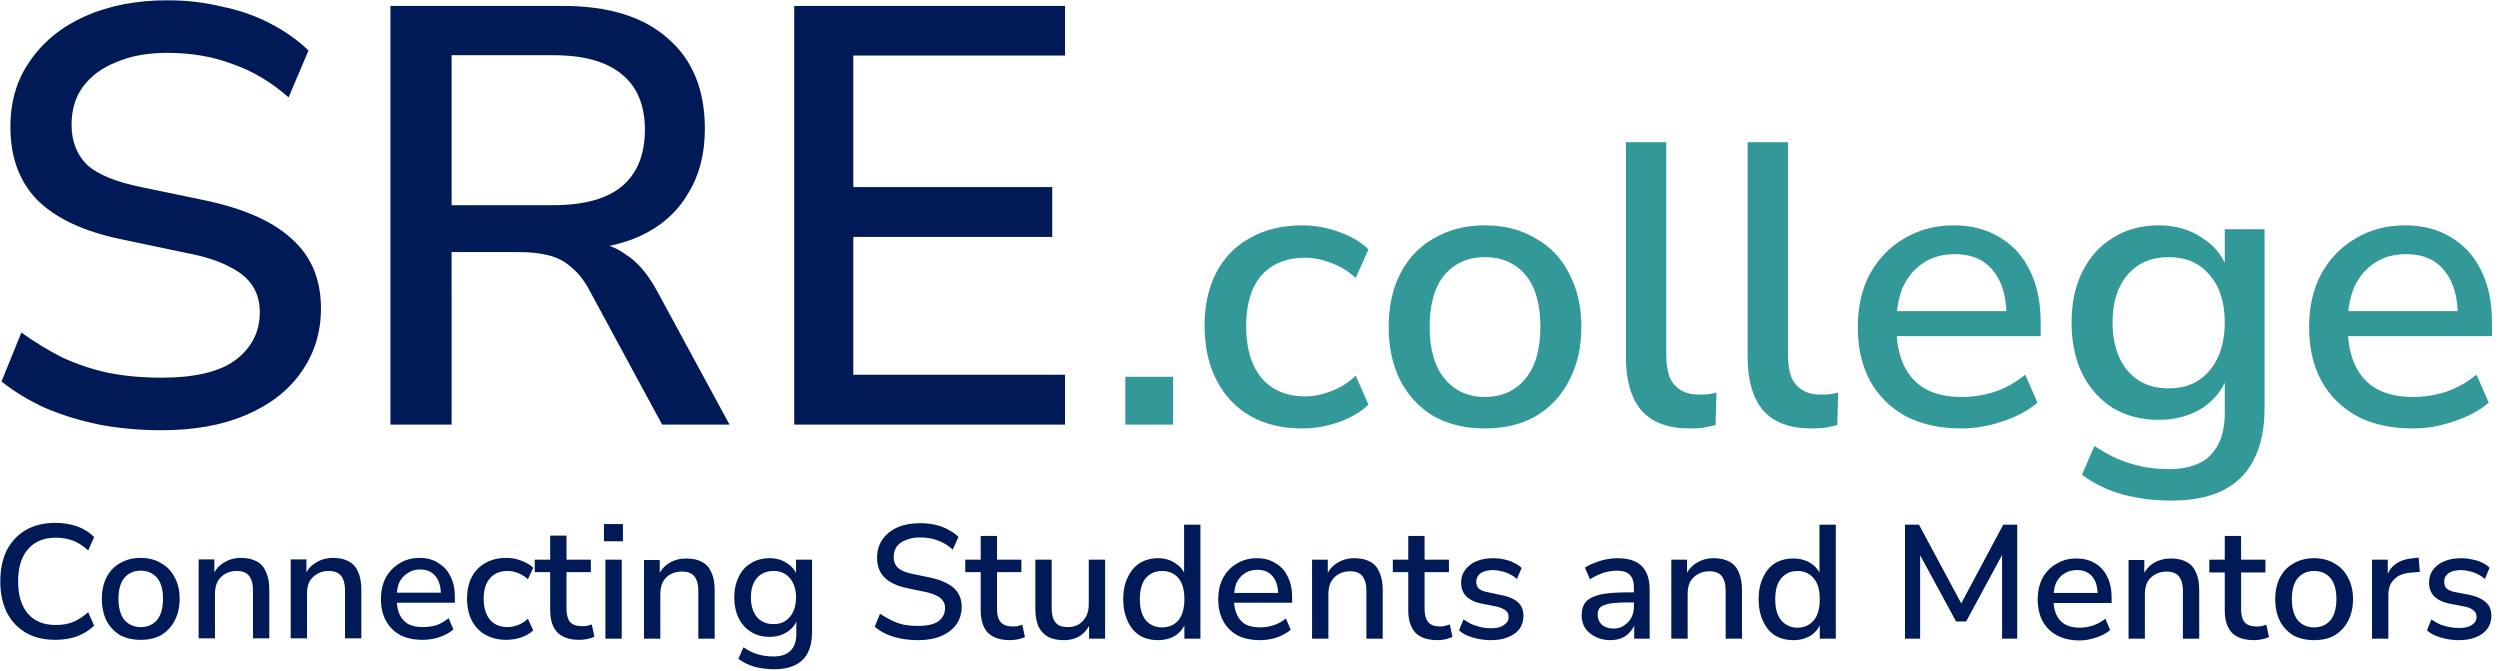 <svg version="1.2" xmlns="http://www.w3.org/2000/svg" viewBox="0 0 842 226" width="842" height="226">
	<style>
		.s0 { fill: #001a57 } 
		.s1 { fill: #339898 } 
	</style>
	<path id="SRE.college" class="s0" aria-label="SRE.college"  d="m54.4 144.9q-11 0-21-1.9-9.7-2-18.2-5.6-8.1-3.7-14.7-8.9l6.7-16.5q6.8 4.9 13.8 8.4 7.3 3.4 15.6 5.2 8.3 1.6 17.8 1.6 17 0 25-6 8.1-6.2 8.1-16 0-5.3-2.5-9-2.5-3.9-8.2-6.6-5.4-2.8-14.5-4.5l-21.4-4.5q-18.9-3.9-28.3-13.2-9.1-9.3-9.1-24.7 0-12.9 6.7-22.3 6.7-9.7 18.6-15 12.1-5.3 27.6-5.3 9.6 0 18.2 2.1 8.9 1.8 16.2 5.6 7.5 3.8 13.1 9.2l-6.7 15.8q-8.7-7.7-18.8-11.2-9.9-3.8-22.1-3.8-10 0-17.3 3.2-7.1 2.8-11.2 8.4-3.7 5.2-3.7 12.6 0 8.4 5.3 13.6 5.4 4.8 18.1 7.4l21.2 4.4q20 4.2 29.5 13 9.9 8.7 9.9 23.5 0 12.1-6.7 21.5-6.4 9.2-18.6 14.4-11.9 5.1-28.4 5.1zm97.7-1.9h-20.6v-141h58.2q23 0 35.3 11 12.4 10.7 12.4 30.4 0 12.8-5.8 22-5.4 9.2-16.2 14.2-10.5 4.7-25.7 4.7l2-2.9h5.1q8 0 13.8 4.2 6.1 3.8 10.8 12.6l24.3 44.8h-22.7l-24.4-45.1q-2.7-5.1-6.2-7.9-3.2-2.9-7.6-4-4.3-1.1-10.1-1.1h-22.6zm0-124.4v50.5h34.3q15.3 0 23-6.3 7.8-6.5 7.8-19.1 0-12.4-7.8-18.7-7.7-6.4-23-6.4zm206.6 124.4h-91.2v-141h91.2v16.7h-71.3v44.3h67v16.8h-67v46.4h71.3z"/>
	<path id="SRE.college" class="s1" aria-label="SRE.college"  d="m395.1 143h-16.1v-16.1h16.1zm43.5 1.3q-10.1 0-17.5-4.2-7.4-4.3-11.4-12.1-4-7.8-4-18.3 0-10.4 4-18 4-7.6 11.4-11.6 7.4-4.2 17.5-4.2 6.2 0 12.3 2.2 6.1 2.1 10 5.9l-4.3 9.6q-3.7-3.4-8.4-5.1-4.4-1.7-8.6-1.7-9.5 0-14.8 6-5.1 6-5.1 17.1 0 11 5.1 17.3 5.3 6.3 14.8 6.3 4.1 0 8.6-1.7 4.7-1.7 8.4-5.3l4.3 9.8q-3.9 3.7-10.1 5.9-6.1 2.1-12.2 2.1zm61.5 0q-9.8 0-17.2-4.1-7.2-4.3-11.2-11.9-4-7.8-4-18.2 0-10.5 4-18.1 4-7.7 11.2-11.7 7.4-4.4 17.2-4.4 9.9 0 17.1 4.4 7.3 4 11.2 11.7 4.2 7.7 4.2 18.1 0 10.4-4.2 18.2-3.9 7.6-11.2 11.9-7.2 4.1-17.1 4.1zm0-10.6q8.5 0 13.6-6.1 5.1-6 5.1-17.6 0-11.5-5.1-17.5-5.1-5.9-13.6-5.9-8.4 0-13.5 5.9-5.1 6-5.1 17.5 0 11.6 5.1 17.6 5.1 6.1 13.5 6.1zm68.9 10.6q-10.8 0-16.2-6.1-5.2-6.2-5.2-17.9v-72.4h13.6v71.6q0 4.3 1.1 7.5 1.3 2.9 3.8 4.4 2.4 1.5 6.1 1.5 1.5 0 2.9-0.1 1.6-0.2 3-0.6l-0.3 11q-2.2 0.5-4.4 0.9-2.1 0.2-4.4 0.2zm41 0q-10.8 0-16.2-6.1-5.2-6.2-5.2-17.9v-72.4h13.6v71.6q0 4.3 1.1 7.5 1.3 2.9 3.8 4.4 2.4 1.5 6.1 1.5 1.5 0 2.9-0.1 1.6-0.2 3-0.6l-0.3 11q-2.2 0.5-4.4 0.9-2.1 0.2-4.4 0.2zm50.5 0q-10.7 0-18.6-4.1-7.7-4.2-12-11.8-4.2-7.7-4.2-18.2 0-10.2 4-17.8 4.3-7.8 11.5-12 7.4-4.5 16.8-4.5 9.1 0 15.6 4.1 6.6 3.9 10.1 11.2 3.6 7.3 3.6 17.4v4.6h-50.8v-8.4h41.5l-2.2 1.9q0-10.1-4.5-15.5-4.4-5.6-12.9-5.6-6.3 0-10.7 3-4.4 2.9-6.8 8.1-2.2 5.2-2.2 12.3v0.9q0 7.8 2.5 13.1 2.5 5.3 7.3 8 5 2.7 12.1 2.7 5.7 0 11.1-1.7 5.6-1.9 10.4-5.8l4.1 9.4q-4.6 4-11.7 6.3-6.9 2.4-14 2.4zm70.9 24.3q-8.8 0-16.6-2.1-7.7-2.2-13.6-6.6l4.2-9.7q3.9 2.6 7.9 4.4 4.2 1.7 8.4 2.6 4.3 0.8 8.8 0.8 9.4 0 14-4.7 4.8-4.9 4.8-14.1v-13.8h1.3q-2 7.3-8.5 11.8-6.5 4.2-15 4.2-8.9 0-15.5-4-6.6-4.2-10.3-11.5-3.6-7.5-3.6-17.3 0-9.8 3.6-17 3.7-7.5 10.3-11.5 6.6-4.2 15.5-4.2 8.7 0 15 4.5 6.5 4.2 8.4 11.5h-1.2v-14.7h13.4v60.3q0 10.2-3.6 17.3-3.5 6.9-10.5 10.4-6.9 3.4-17.2 3.4zm-1-37.8q8.7 0 13.7-5.9 5.2-6.1 5.2-16.3 0-10.2-5.2-16.1-5-5.9-13.7-5.9-8.7 0-13.8 5.9-5.1 5.9-5.1 16.1 0 10.2 5.1 16.3 5.1 5.9 13.8 5.9zm82.1 13.5q-10.7 0-18.6-4.1-7.7-4.2-12-11.8-4.2-7.7-4.2-18.2 0-10.2 4-17.8 4.3-7.8 11.5-12 7.4-4.5 16.8-4.5 9.1 0 15.6 4.1 6.6 3.9 10.1 11.2 3.6 7.3 3.6 17.4v4.6h-50.8v-8.4h41.5l-2.2 1.9q0-10.1-4.5-15.5-4.4-5.6-12.9-5.6-6.3 0-10.7 3-4.4 2.9-6.8 8.1-2.2 5.2-2.2 12.3v0.9q0 7.8 2.5 13.1 2.5 5.3 7.3 8 5 2.7 12.1 2.7 5.7 0 11.1-1.7 5.6-1.9 10.4-5.8l4.1 9.4q-4.6 4-11.7 6.3-6.9 2.4-14 2.4z"/>
	<path id="Connecting Students and Mentors" class="s0" aria-label="Connecting Students and Mentors"  d="m18.7 215.5q-5.8 0-10-2.4-4.1-2.4-6.4-6.8-2.2-4.5-2.2-10.5 0-6.1 2.2-10.5 2.3-4.4 6.4-6.8 4.2-2.4 10-2.4 3.9 0 7.3 1.2 3.4 1.2 5.7 3.6l-2 4.5q-2.5-2.3-5.1-3.3-2.6-1-5.8-1-6.1 0-9.4 3.9-3.3 3.8-3.3 10.8 0 7 3.3 10.9 3.3 3.8 9.4 3.8 3.2 0 5.8-1 2.6-1.1 5.1-3.3l2 4.5q-2.3 2.3-5.7 3.6-3.4 1.2-7.3 1.2zm28.7 0q-4 0-7-1.6-2.9-1.8-4.5-4.8-1.6-3.2-1.6-7.4 0-4.2 1.6-7.3 1.6-3.1 4.5-4.7 3-1.8 7-1.8 4 0 6.9 1.8 2.9 1.6 4.5 4.7 1.7 3.1 1.7 7.3 0 4.2-1.7 7.4-1.6 3-4.5 4.8-2.9 1.6-6.9 1.6zm0-4.3q3.4 0 5.5-2.4 2-2.5 2-7.1 0-4.7-2-7.1-2.1-2.4-5.5-2.4-3.4 0-5.5 2.4-2 2.4-2 7.1 0 4.6 2 7.1 2.1 2.4 5.5 2.4zm25 3.8h-5.5v-26.6h5.3v5.7h-0.6q1.2-3.1 3.8-4.6 2.5-1.6 5.8-1.6 3.2 0 5.3 1.2 2.1 1.1 3.1 3.6 1.1 2.3 1.1 5.9v16.4h-5.5v-16.1q0-2.3-0.6-3.7-0.6-1.5-1.8-2.2-1.2-0.7-3.1-0.7-2.2 0-3.9 1-1.6 0.9-2.6 2.7-0.8 1.7-0.8 4zm31 0h-5.5v-26.6h5.3v5.6h-0.6q1.2-3 3.8-4.5 2.5-1.6 5.8-1.6 3.2 0 5.3 1.2 2.1 1.1 3.1 3.5 1.1 2.4 1.1 6v16.4h-5.5v-16.1q0-2.3-0.6-3.7-0.6-1.5-1.8-2.2-1.2-0.7-3.1-0.7-2.2 0-3.9 1-1.6 0.9-2.6 2.6-0.8 1.7-0.8 4zm39 0.5q-4.4 0-7.6-1.6-3.1-1.7-4.8-4.8-1.7-3.1-1.7-7.3 0-4.1 1.6-7.2 1.7-3.1 4.7-4.9 2.9-1.8 6.7-1.8 3.7 0 6.3 1.7 2.7 1.6 4.1 4.5 1.5 2.9 1.5 7v1.9h-20.6v-3.4h16.8l-0.9 0.8q0-4.1-1.8-6.3-1.8-2.3-5.2-2.3-2.5 0-4.3 1.3-1.8 1.1-2.8 3.2-0.8 2.1-0.8 5v0.3q0 3.2 1 5.4 1 2.1 2.9 3.2 2 1 4.9 1 2.3 0 4.5-0.6 2.2-0.8 4.2-2.4l1.6 3.8q-1.8 1.6-4.7 2.6-2.8 0.9-5.6 0.9zm28.2 0q-4.1 0-7.1-1.7-3-1.7-4.6-4.8-1.6-3.2-1.6-7.4 0-4.2 1.6-7.3 1.6-3 4.6-4.7 3-1.7 7.1-1.7 2.5 0 4.9 0.9 2.5 0.9 4.1 2.4l-1.8 3.9q-1.5-1.4-3.3-2.1-1.8-0.7-3.5-0.7-3.9 0-6 2.5-2.1 2.4-2.1 6.8 0 4.5 2.1 7.1 2.1 2.5 6 2.5 1.6 0 3.5-0.7 1.8-0.7 3.3-2.1l1.8 3.9q-1.6 1.5-4.1 2.4-2.5 0.8-4.9 0.8zm24.6 0q-5 0-7.5-2.5-2.4-2.6-2.4-7.5v-12.8h-5.2v-4.2h5.2v-8.1h5.5v8.1h8.2v4.2h-8.2v12.4q0 2.9 1.2 4.4 1.3 1.4 4 1.4 0.9 0 1.7-0.1 0.8-0.3 1.6-0.5l0.9 4.1q-0.8 0.5-2.3 0.8-1.4 0.3-2.7 0.3zm14.6-33.2h-6.4v-5.8h6.4zm-0.4 32.8h-5.5v-26.6h5.5zm13 0h-5.5v-26.5h5.3v5.6h-0.6q1.2-3 3.8-4.6 2.5-1.5 5.8-1.5 3.2 0 5.3 1.2 2.1 1.1 3.1 3.5 1.1 2.3 1.1 5.9v16.4h-5.5v-16.1q0-2.2-0.6-3.6-0.6-1.5-1.8-2.2-1.2-0.7-3.1-0.7-2.2 0-3.9 0.9-1.6 0.9-2.6 2.7-0.8 1.7-0.8 4zm38.5 10.3q-3.6 0-6.7-0.8-3.1-0.9-5.5-2.7l1.7-3.9q1.6 1.1 3.2 1.8 1.7 0.7 3.4 1 1.7 0.3 3.5 0.3 3.8 0 5.7-1.9 2-1.9 2-5.6v-5.6h0.5q-0.8 3-3.5 4.8-2.6 1.7-6 1.7-3.6 0-6.3-1.7-2.7-1.7-4.1-4.6-1.5-3-1.5-7 0-3.9 1.5-6.9 1.4-3 4.1-4.6 2.7-1.7 6.3-1.7 3.5 0 6 1.8 2.7 1.7 3.4 4.7h-0.5v-6h5.4v24.4q0 4.1-1.4 6.9-1.4 2.8-4.3 4.2-2.8 1.4-6.9 1.4zm-0.4-15.2q3.5 0 5.5-2.4 2.1-2.5 2.1-6.6 0-4.1-2.1-6.5-2-2.4-5.5-2.4-3.5 0-5.6 2.4-2 2.4-2 6.5 0 4.1 2 6.6 2.1 2.4 5.6 2.4zm48.8 5.4q-3 0-5.7-0.5-2.7-0.5-5-1.5-2.2-1-4-2.5l1.8-4.4q1.9 1.3 3.8 2.2 2 1 4.2 1.5 2.3 0.4 4.9 0.4 4.6 0 6.8-1.6 2.2-1.7 2.2-4.4 0-1.5-0.7-2.4-0.7-1.1-2.2-1.8-1.5-0.8-4-1.3l-5.8-1.2q-5.2-1.1-7.7-3.6-2.5-2.5-2.5-6.7 0-3.5 1.8-6.1 1.9-2.7 5.1-4.1 3.3-1.4 7.5-1.4 2.6 0 5 0.5 2.4 0.5 4.4 1.6 2 1 3.6 2.5l-1.9 4.3q-2.3-2.1-5.1-3.1-2.7-1-6-1-2.7 0-4.7 0.9-2 0.7-3.1 2.2-1 1.5-1 3.5 0 2.3 1.5 3.7 1.4 1.3 4.9 2l5.8 1.2q5.4 1.2 8 3.5 2.7 2.4 2.7 6.4 0 3.3-1.8 5.9-1.8 2.5-5.1 3.9-3.2 1.4-7.7 1.4zm30.9 0q-5 0-7.5-2.5-2.4-2.6-2.4-7.5v-12.9h-5.2v-4.2h5.2v-8h5.5v8h8.2v4.2h-8.2v12.5q0 2.9 1.2 4.3 1.3 1.5 4 1.5 0.9 0 1.7-0.1 0.8-0.3 1.6-0.5l0.9 4.1q-0.8 0.5-2.3 0.8-1.4 0.3-2.7 0.3zm18.2 0q-3.3 0-5.4-1.1-2.2-1.3-3.3-3.6-1-2.5-1-6v-16.4h5.5v16.4q0 2.1 0.6 3.6 0.6 1.4 1.8 2.1 1.2 0.6 3.1 0.6 2 0 3.6-0.9 1.6-1 2.5-2.7 0.9-1.7 0.9-4v-15.1h5.5v26.6h-5.4v-5.9h0.7q-1.1 3.1-3.5 4.8-2.4 1.6-5.6 1.6zm31.6 0q-3.5 0-6.2-1.6-2.6-1.7-4-4.8-1.5-3.2-1.5-7.4 0-4.3 1.5-7.3 1.4-3.1 4-4.8 2.7-1.7 6.2-1.7 3.5 0 6 1.8 2.6 1.7 3.4 4.6h-0.6v-17.7h5.5v38.4h-5.4v-6h0.6q-0.9 3-3.4 4.8-2.6 1.7-6.1 1.7zm1.4-4.3q3.4 0 5.5-2.4 2-2.5 2-7.1 0-4.7-2-7.1-2.1-2.4-5.5-2.4-3.4 0-5.5 2.4-2 2.4-2 7.1 0 4.6 2 7.1 2.1 2.4 5.5 2.4zm33 4.3q-4.4 0-7.6-1.6-3.1-1.7-4.8-4.8-1.7-3.1-1.7-7.3 0-4.2 1.6-7.2 1.7-3.2 4.7-4.9 2.9-1.8 6.7-1.8 3.7 0 6.3 1.7 2.7 1.5 4.1 4.5 1.5 2.9 1.5 7v1.8h-20.6v-3.3h16.8l-0.9 0.7q0-4-1.8-6.2-1.8-2.3-5.2-2.3-2.5 0-4.3 1.2-1.8 1.2-2.8 3.3-0.8 2.1-0.8 5v0.3q0 3.2 1 5.3 1 2.2 2.9 3.3 2 1 4.9 1 2.3 0 4.5-0.7 2.2-0.7 4.2-2.3l1.6 3.8q-1.8 1.6-4.7 2.6-2.8 0.9-5.6 0.9zm23-0.5h-5.5v-26.6h5.3v5.7h-0.6q1.2-3.1 3.8-4.6 2.5-1.6 5.8-1.6 3.2 0 5.3 1.2 2.1 1.1 3.1 3.6 1.1 2.3 1.1 5.9v16.4h-5.5v-16.1q0-2.3-0.6-3.7-0.6-1.5-1.8-2.2-1.2-0.7-3.1-0.7-2.2 0-3.9 1-1.6 0.9-2.6 2.7-0.8 1.7-0.8 4zm36.8 0.5q-5 0-7.5-2.5-2.4-2.7-2.4-7.5v-12.9h-5.2v-4.2h5.2v-8h5.5v8h8.2v4.2h-8.2v12.4q0 2.9 1.2 4.4 1.3 1.5 4 1.5 0.9 0 1.7-0.2 0.8-0.2 1.6-0.5l0.9 4.2q-0.8 0.4-2.3 0.8-1.4 0.3-2.7 0.3zm18 0q-2.2 0-4.2-0.4-2-0.4-3.7-1.1-1.7-0.7-2.9-1.8l1.5-3.7q1.4 1 2.9 1.7 1.6 0.6 3.2 1 1.6 0.3 3.3 0.3 2.8 0 4.2-1.1 1.6-1 1.6-2.7 0-1.5-1-2.2-1-0.8-2.9-1.3l-5.2-1q-3.4-0.7-5.2-2.5-1.7-1.8-1.7-4.6 0-2.5 1.4-4.3 1.4-1.9 3.8-2.9 2.4-1 5.6-1 1.9 0 3.6 0.4 1.8 0.3 3.3 1.1 1.6 0.7 2.7 1.8l-1.6 3.7q-1.1-1-2.4-1.6-1.3-0.7-2.8-1-1.4-0.4-2.8-0.4-2.8 0-4.3 1.1-1.4 1.1-1.4 2.8 0 1.4 0.8 2.3 0.9 0.8 2.8 1.2l5.2 1.1q3.5 0.7 5.3 2.4 1.8 1.7 1.8 4.5 0 2.6-1.4 4.5-1.3 1.7-3.8 2.7-2.4 1-5.7 1zm40.2 0q-2.8 0-5-1.1-2.2-1.1-3.5-2.9-1.2-1.9-1.2-4.3 0-2.9 1.4-4.6 1.6-1.7 5-2.5 3.5-0.7 9.4-0.7h2.6v3.4h-2.5q-3 0-5.1 0.2-2 0.2-3.2 0.7-1.2 0.4-1.7 1.2-0.5 0.8-0.5 2 0 2.1 1.4 3.4 1.5 1.3 4 1.3 2 0 3.4-1 1.6-1 2.5-2.6 0.9-1.7 0.9-3.8v-6.2q0-3.1-1.3-4.4-1.3-1.5-4.3-1.5-2.3 0-4.6 0.7-2.2 0.7-4.6 2.2l-1.7-3.9q1.4-1 3.2-1.6 1.9-0.8 3.9-1.2 2.1-0.4 4-0.4 3.6 0 6 1.2 2.3 1.1 3.5 3.5 1.2 2.3 1.2 5.9v16.5h-5.2v-6h0.5q-0.4 2-1.7 3.5-1.1 1.4-2.8 2.2-1.8 0.8-4 0.8zm26-0.5h-5.5v-26.6h5.3v5.7h-0.6q1.2-3.1 3.8-4.6 2.5-1.6 5.8-1.6 3.2 0 5.3 1.2 2.1 1.1 3.1 3.5 1.1 2.4 1.1 6v16.4h-5.5v-16.1q0-2.3-0.6-3.7-0.6-1.5-1.8-2.2-1.2-0.7-3.1-0.7-2.2 0-3.9 1-1.6 0.9-2.6 2.6-0.8 1.7-0.8 4zm35.6 0.5q-3.5 0-6.2-1.6-2.6-1.7-4-4.8-1.5-3.2-1.5-7.4 0-4.2 1.5-7.3 1.4-3.1 4-4.8 2.7-1.6 6.2-1.6 3.5 0 6 1.7 2.6 1.7 3.4 4.6h-0.6v-17.7h5.5v38.4h-5.4v-6h0.6q-0.9 3-3.4 4.8-2.6 1.7-6.1 1.7zm1.4-4.2q3.4 0 5.5-2.5 2-2.4 2-7.1 0-4.6-2-7-2.1-2.5-5.5-2.5-3.4 0-5.5 2.5-2 2.4-2 7 0 4.7 2 7.1 2.1 2.5 5.5 2.5zm41.3 3.7h-5.1v-38.4h4.7l15.1 28.1h-1.7l15-28.1h4.7v38.4h-5.1v-30.4h1.2l-13.3 24.6h-3.4l-13.4-24.7h1.3zm53.7 0.6q-4.4 0-7.6-1.7-3.1-1.7-4.8-4.7-1.7-3.2-1.7-7.4 0-4.1 1.6-7.2 1.7-3.1 4.7-4.8 2.9-1.8 6.7-1.8 3.7 0 6.3 1.6 2.7 1.6 4.1 4.5 1.5 3 1.5 7.1v1.8h-20.6v-3.4h16.8l-0.9 0.8q0-4.1-1.8-6.3-1.8-2.2-5.2-2.2-2.5 0-4.3 1.2-1.8 1.1-2.8 3.3-0.8 2.1-0.8 4.9v0.4q0 3.1 1 5.3 1 2.1 2.9 3.2 2 1.1 4.9 1.1 2.3 0 4.5-0.7 2.2-0.8 4.2-2.3l1.6 3.8q-1.8 1.6-4.7 2.5-2.8 1-5.6 1zm22-0.6h-5.5v-26.5h5.3v5.6h-0.6q1.2-3 3.8-4.6 2.5-1.5 5.8-1.5 3.2 0 5.3 1.2 2.1 1.1 3.1 3.5 1.1 2.3 1.1 6v16.3h-5.5v-16.1q0-2.2-0.6-3.6-0.6-1.5-1.8-2.2-1.2-0.7-3.1-0.7-2.2 0-3.9 1-1.6 0.9-2.6 2.6-0.8 1.7-0.8 4zm36.8 0.5q-5 0-7.5-2.5-2.4-2.6-2.4-7.5v-12.8h-5.2v-4.3h5.2v-8h5.5v8h8.2v4.3h-8.2v12.4q0 2.9 1.2 4.4 1.3 1.4 4 1.4 0.9 0 1.7-0.1 0.8-0.3 1.6-0.5l0.9 4.1q-0.8 0.5-2.3 0.8-1.4 0.3-2.7 0.3zm20.2 0q-4 0-7-1.6-2.9-1.8-4.5-4.8-1.6-3.2-1.6-7.4 0-4.2 1.6-7.3 1.6-3.1 4.5-4.7 3-1.8 7-1.8 4 0 6.9 1.8 2.9 1.6 4.5 4.7 1.7 3.1 1.7 7.3 0 4.2-1.7 7.4-1.6 3-4.5 4.8-2.9 1.6-6.9 1.6zm0-4.3q3.4 0 5.5-2.4 2-2.5 2-7.1 0-4.7-2-7.1-2.1-2.4-5.5-2.4-3.4 0-5.5 2.4-2 2.4-2 7.1 0 4.6 2 7.1 2.1 2.4 5.5 2.4zm25 3.8h-5.5v-26.6h5.3v6.4h-0.5q0.8-3.3 3.1-4.9 2.3-1.7 6-2l1.8-0.2 0.4 4.8-3.3 0.3q-3.6 0.3-5.4 2.3-1.9 1.8-1.9 5.2zm23.8 0.5q-2.2 0-4.2-0.4-2-0.4-3.7-1.1-1.7-0.7-2.9-1.8l1.5-3.7q1.4 1 2.9 1.7 1.6 0.6 3.2 0.9 1.6 0.3 3.3 0.3 2.8 0 4.2-1 1.6-1 1.6-2.7 0-1.5-1-2.2-1-0.9-2.9-1.3l-5.2-1q-3.4-0.7-5.2-2.5-1.7-1.8-1.7-4.6 0-2.5 1.4-4.4 1.4-1.8 3.8-2.8 2.4-1 5.6-1 1.9 0 3.6 0.4 1.8 0.3 3.3 1 1.6 0.7 2.7 1.8l-1.6 3.8q-1.1-1-2.4-1.6-1.3-0.7-2.8-1-1.4-0.4-2.8-0.4-2.8 0-4.3 1.1-1.4 1-1.4 2.8 0 1.4 0.8 2.3 0.9 0.8 2.8 1.2l5.2 1q3.5 0.8 5.3 2.5 1.8 1.6 1.8 4.5 0 2.6-1.4 4.4-1.3 1.8-3.8 2.8-2.4 1-5.7 1z"/>
</svg>